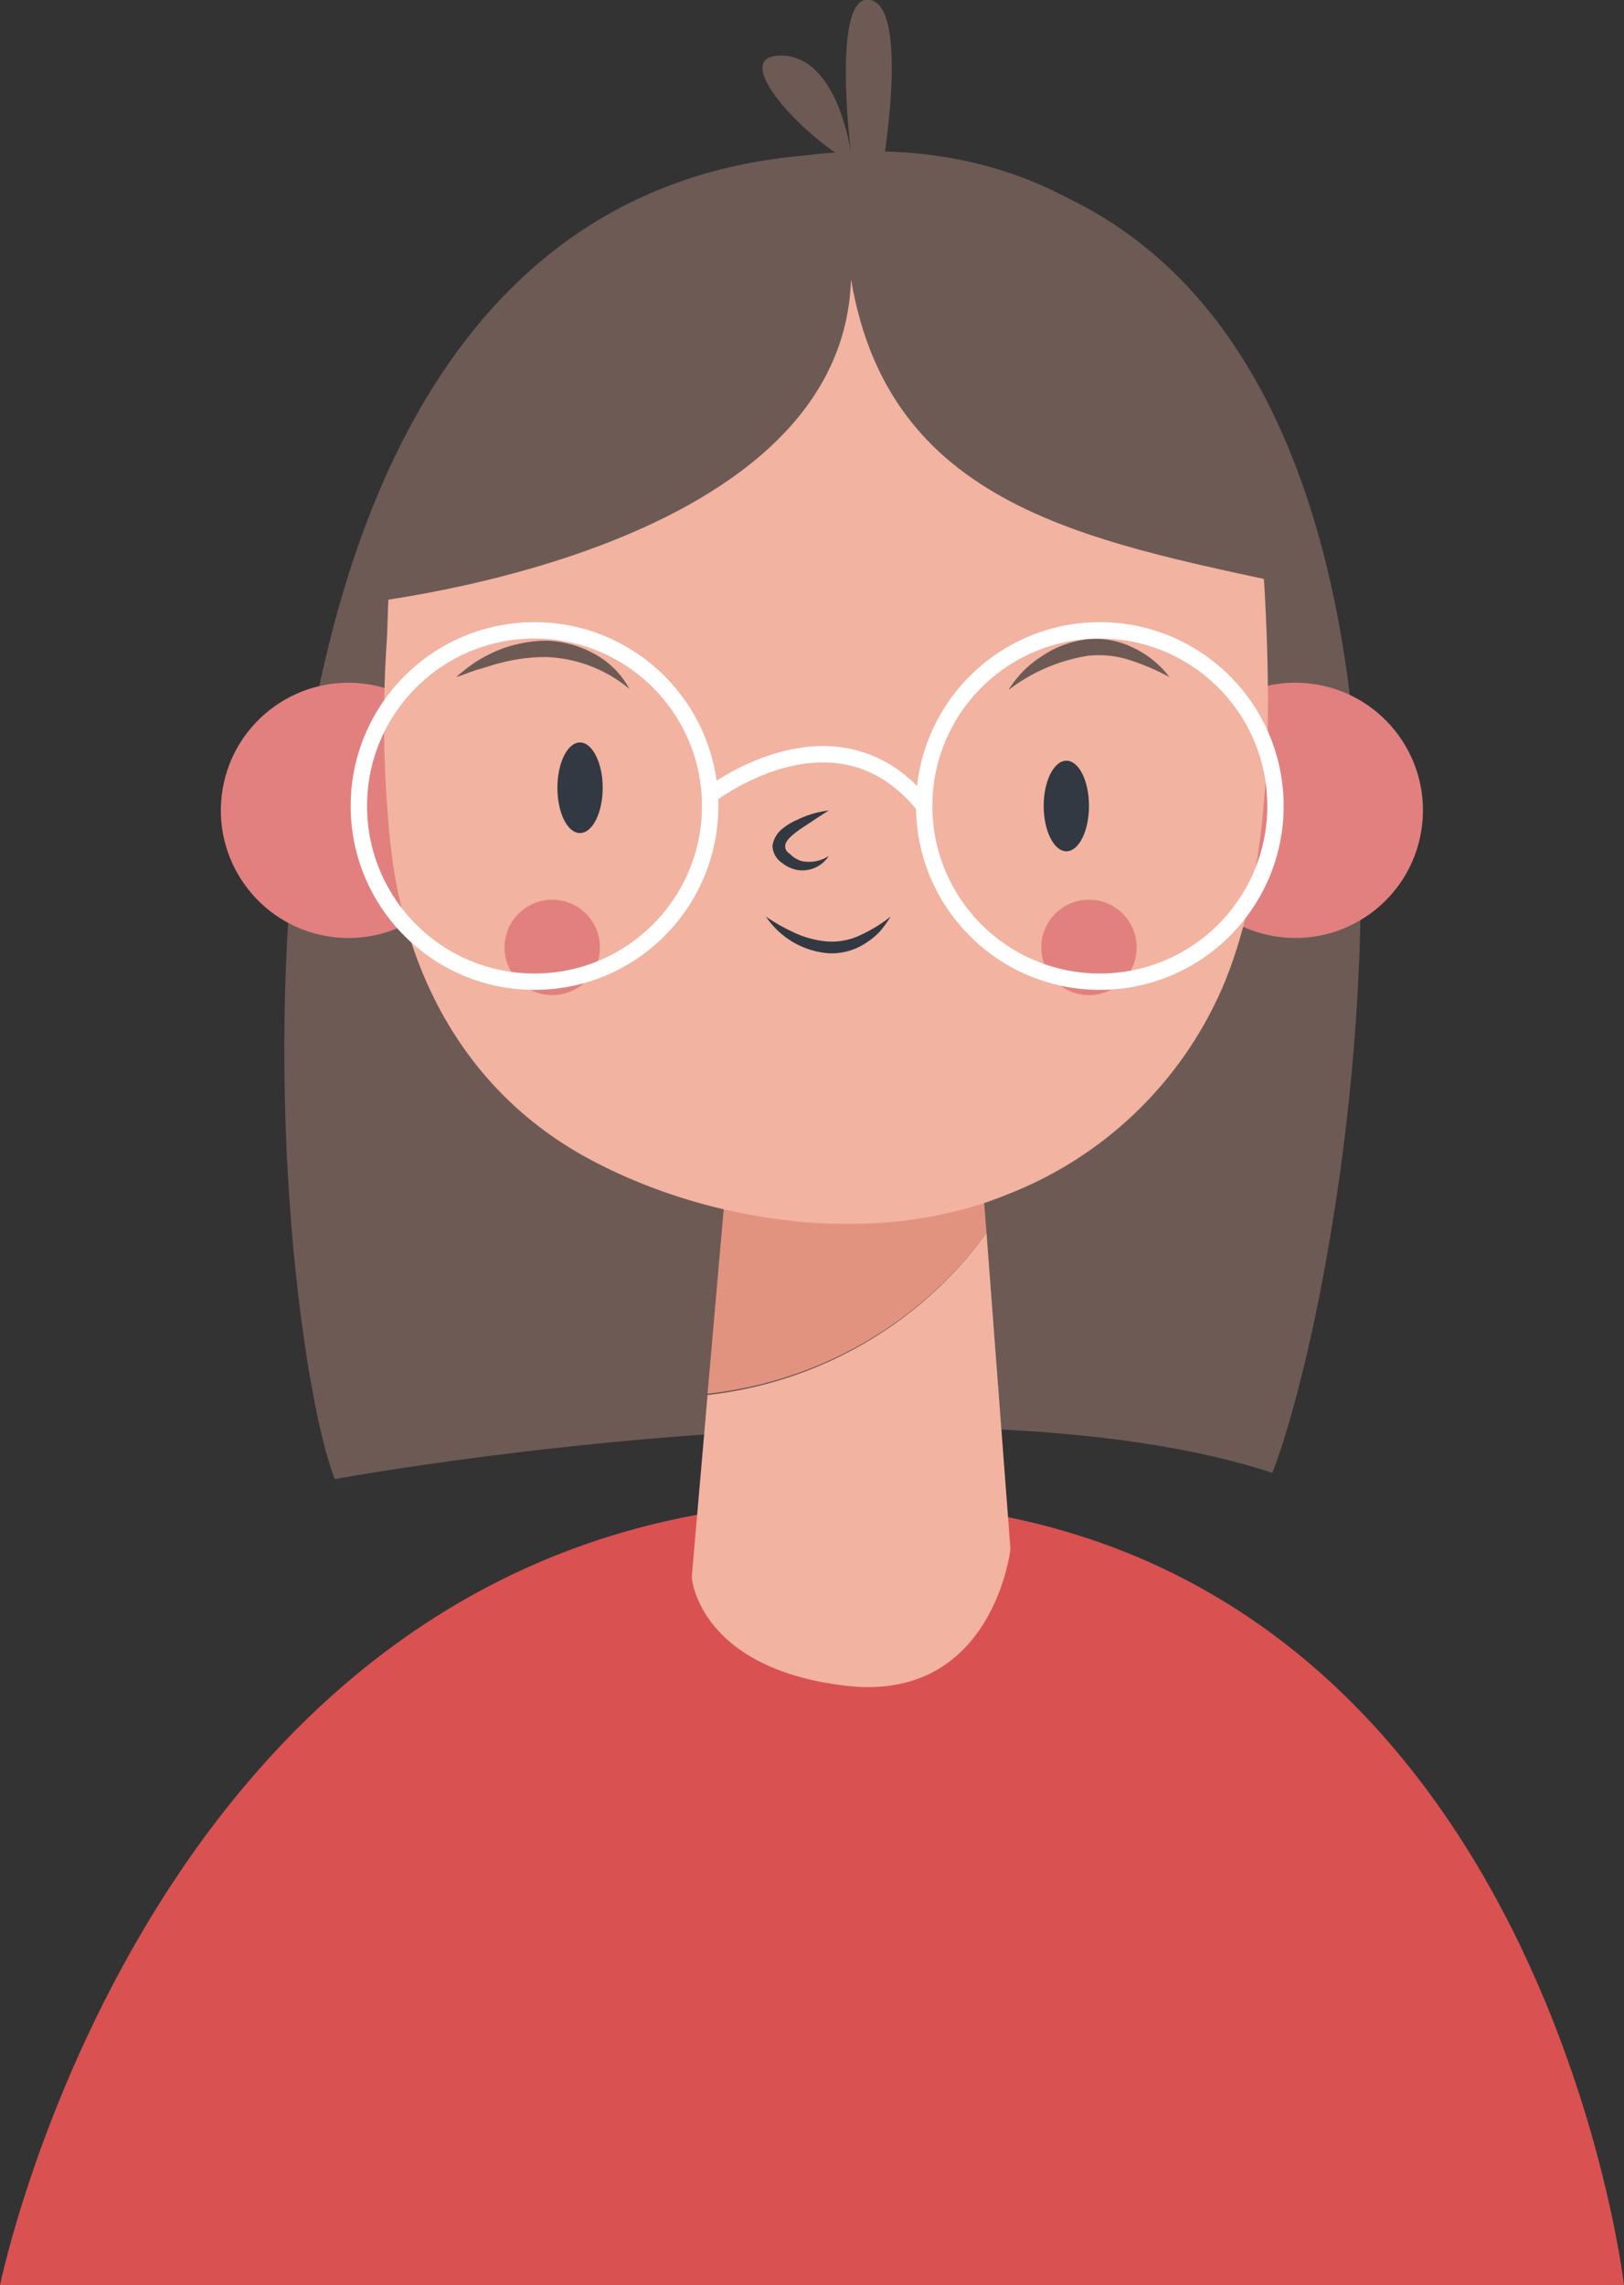 <svg xmlns="http://www.w3.org/2000/svg" viewBox="0 0 94.31 132.69"><rect x="0" y="0" width="94.31" height="132.69" fill="#333333" stroke="none"/><defs><style>.cls-1{fill:#da5151;}.cls-2{fill:#6d5a55;}.cls-3{fill:#e28080;}.cls-4{fill:#e29380;}.cls-5{fill:#f2b3a1;}.cls-6{fill:#323942;}.cls-7{fill:none;stroke:#fff;stroke-miterlimit:10;stroke-width:0.95px;}</style></defs><title>8bc-my-hometown-vocabulary-3</title><g id="Capa_2" data-name="Capa 2"><g id="Capa_1-2" data-name="Capa 1"><path class="cls-1" d="M0,132.69S9.28,87.18,49.19,87.18s45.12,45.51,45.12,45.51Z"/><path class="cls-2" d="M19.44,85.88s35.66-6.53,54.45-.36c5-13,15.46-75.7-23.39-76.6C8.7,8,15.63,76.21,19.44,85.88Z"/><circle class="cls-3" cx="20.23" cy="47.06" r="7.41" transform="translate(-29.52 59.23) rotate(-80.49)"/><circle class="cls-3" cx="75.22" cy="47.06" r="7.41" transform="translate(16.72 113.76) rotate(-80.78)"/><path class="cls-4" d="M57.29,71.6,56,55.15,43.19,56.92l-2.1,24A23.19,23.19,0,0,0,57.29,71.6Z"/><path class="cls-5" d="M23.16,31.29c-.7,1.73-.59,4.1-.7,5.93a68.75,68.75,0,0,0,.22,11.83c.86,7.77,4.57,14.53,11.62,18.29s16.71,5.11,24.23,2A22.45,22.45,0,0,0,71.17,56.91c2.63-6.57,2.66-15,2.3-22.07C72.16,8.55,50.76,8.94,50.76,8.94S31,11.57,23.16,31.29Z"/><path class="cls-5" d="M41.09,81l-.92,10.59s.38,5.28,8.94,6.29,9.57-7.93,9.57-7.93L57.29,71.6A23.19,23.19,0,0,1,41.09,81Z"/><path class="cls-6" d="M35,45.74c0,1.45-.59,2.63-1.32,2.63s-1.31-1.18-1.31-2.63.59-2.63,1.31-2.63S35,44.29,35,45.74Z"/><path class="cls-6" d="M63.24,46.8c0,1.45-.59,2.63-1.31,2.63s-1.32-1.18-1.32-2.63.59-2.63,1.32-2.63S63.24,45.35,63.24,46.8Z"/><path class="cls-6" d="M48.13,47.06c-.53.33-1,.65-1.53,1s-1,.74-1,1.05c0,.14,0,.29.28.48a1.65,1.65,0,0,0,.64.4,2.1,2.1,0,0,0,1.61-.29,1.83,1.83,0,0,1-1.72.83,2,2,0,0,1-1-.43,1.24,1.24,0,0,1-.55-1,1.57,1.57,0,0,1,.6-1,3.65,3.65,0,0,1,.84-.5A5.68,5.68,0,0,1,48.13,47.06Z"/><path class="cls-6" d="M44.48,53.22a10.85,10.85,0,0,0,1.8,1,5.44,5.44,0,0,0,1.87.45A3.85,3.85,0,0,0,50,54.28a8.5,8.5,0,0,0,1.72-1.06,6.46,6.46,0,0,1-.62.86,4.29,4.29,0,0,1-.84.69,3.59,3.59,0,0,1-2.14.58A4.83,4.83,0,0,1,44.48,53.22Z"/><path class="cls-2" d="M20.23,35.12s28.71-2.67,29.19-18.91C51.72,29.92,64,31.53,76.66,34.32c0,0-4-27.63-28.88-25.41C42.5,9.38,37.9,12.46,34,15.57,25.07,22.59,21.14,33,20.23,35.12Z"/><path class="cls-2" d="M51.2,10.08S52.88.54,50.56,0s-1.14,8.92-1.14,8.92-.74-5.82-4.19-5.69S48.62,10,51.2,10.08Z"/><circle class="cls-3" cx="32.07" cy="55.01" r="2.77"/><circle class="cls-3" cx="63.24" cy="55.01" r="2.77"/><circle class="cls-7" cx="31.04" cy="46.8" r="10.2"/><circle class="cls-7" cx="63.87" cy="46.8" r="10.2"/><path class="cls-7" d="M41.09,46.27s7.42-5.91,12.58.53"/><path class="cls-2" d="M58.57,40.06a6,6,0,0,1,1.89-1.93,5.93,5.93,0,0,1,2.6-1,4.9,4.9,0,0,1,2.75.48,5.64,5.64,0,0,1,2.1,1.7,13.62,13.62,0,0,0-2.36-1,5.74,5.74,0,0,0-2.39-.23A10.21,10.21,0,0,0,58.57,40.06Z"/><path class="cls-2" d="M36.55,40a8,8,0,0,0-4.85-1.85,10.51,10.51,0,0,0-2.59.33c-.43.1-.86.26-1.3.38s-.86.32-1.32.45a13.91,13.91,0,0,1,1.12-.87,10.07,10.07,0,0,1,1.26-.66,7.63,7.63,0,0,1,2.85-.58,6.15,6.15,0,0,1,2.82.78A5,5,0,0,1,36.55,40Z"/></g></g></svg>